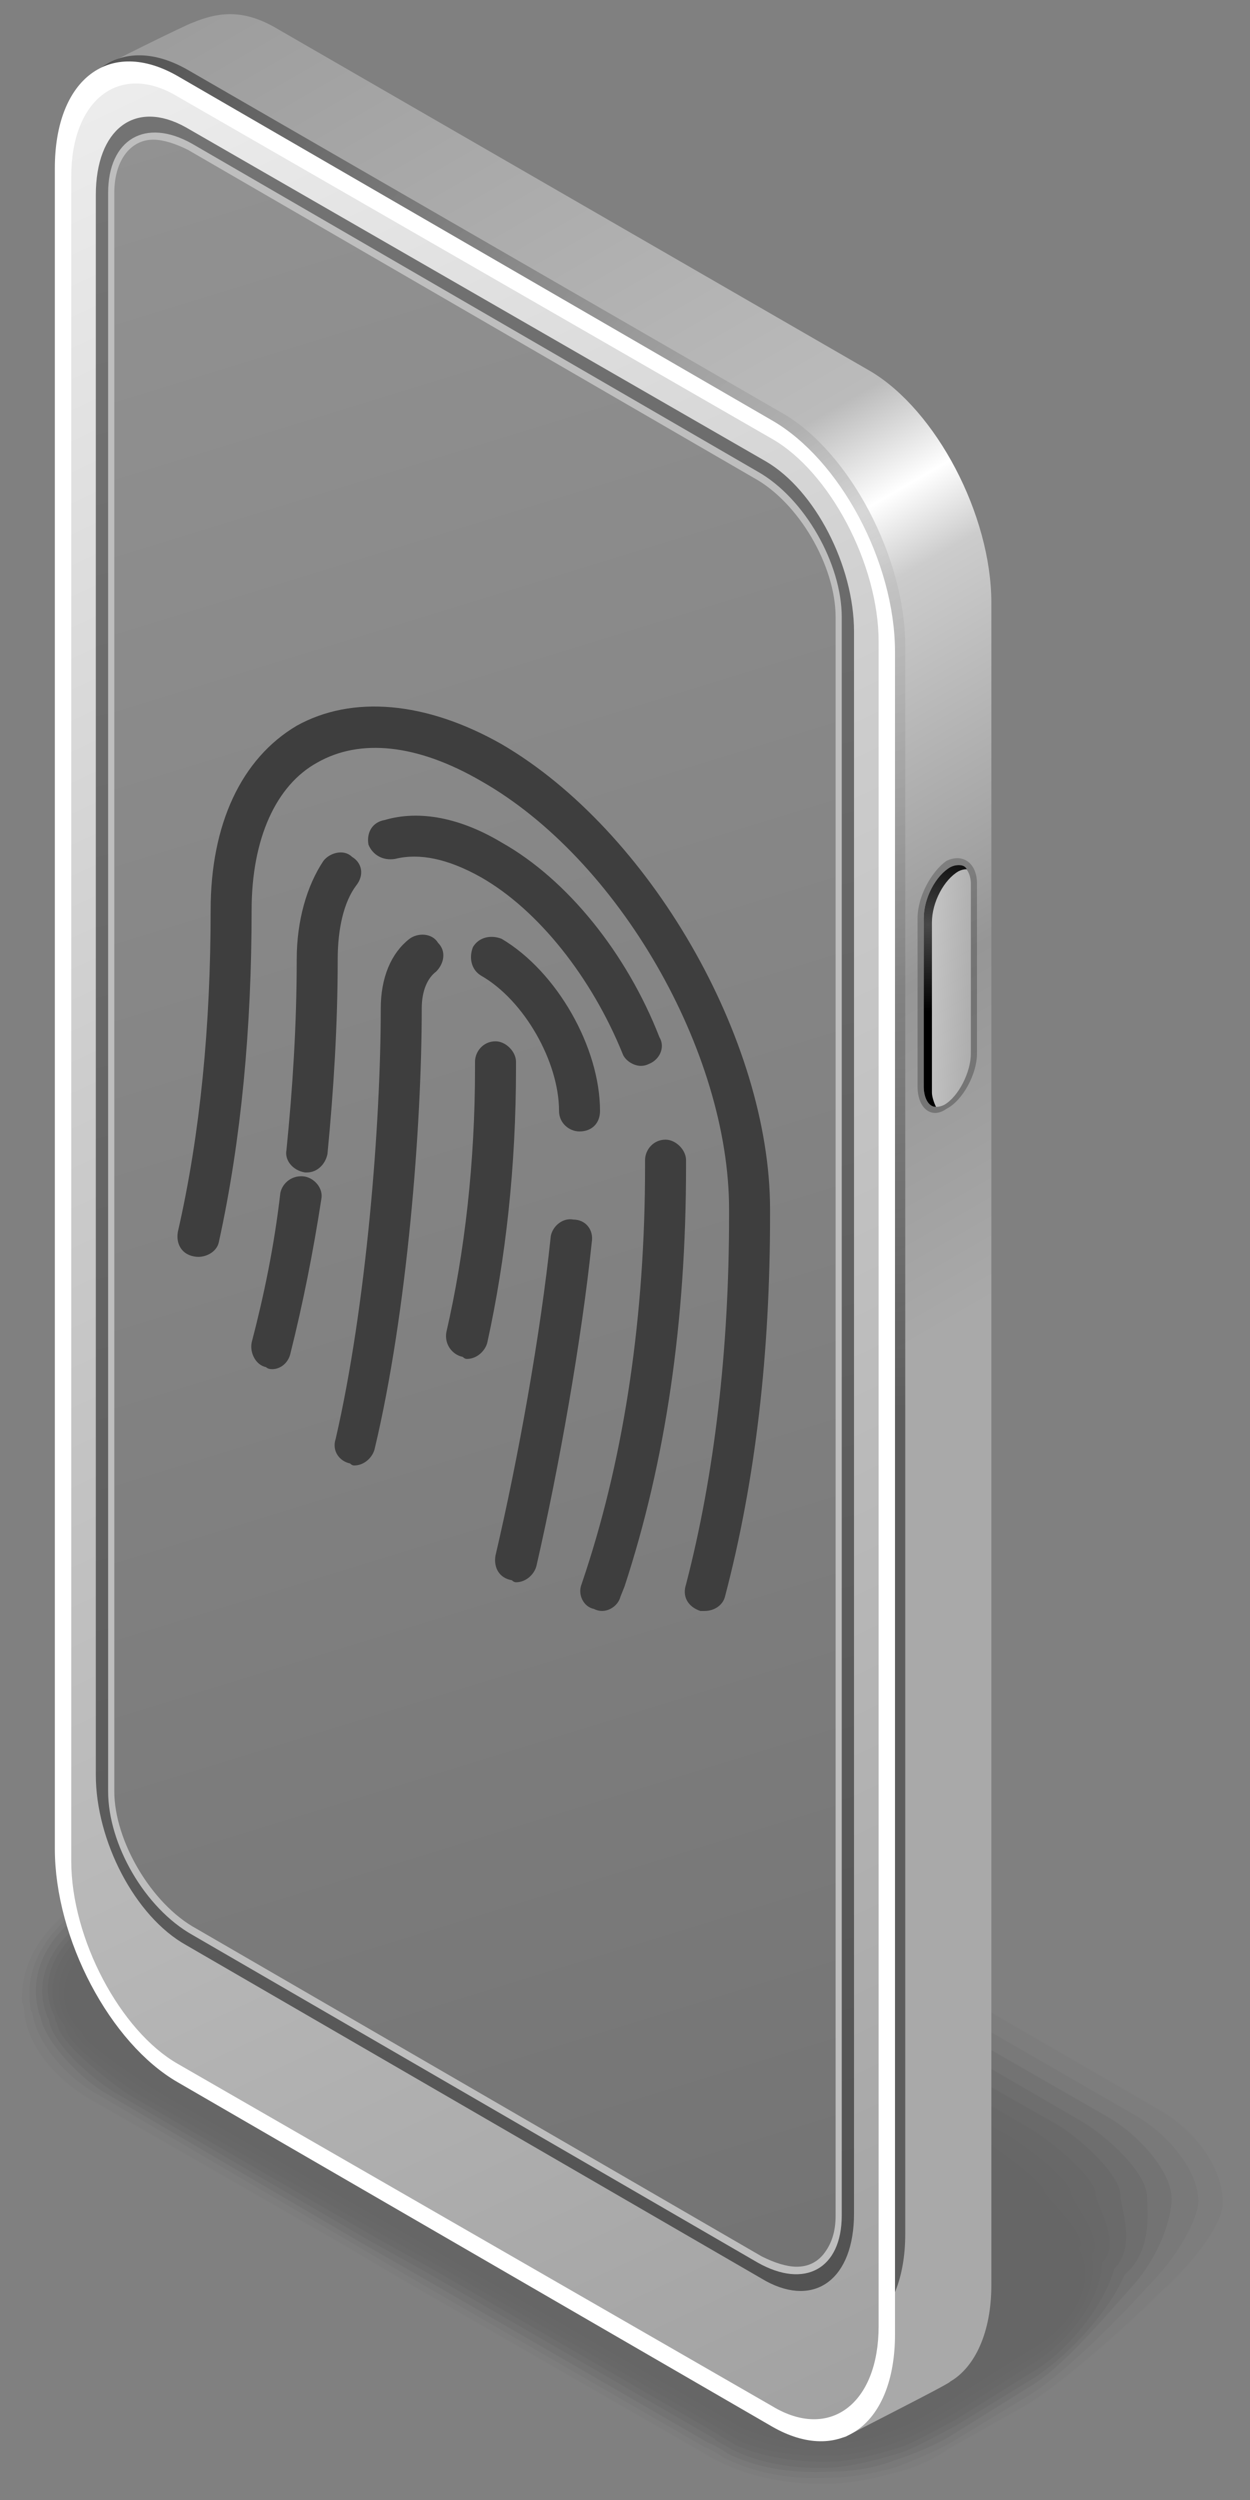 <?xml version="1.0" encoding="UTF-8"?> <svg xmlns="http://www.w3.org/2000/svg" width="61" height="122" viewBox="0 0 61 122" fill="none"><rect x="0" y="0" width="61" height="122" fill="#808080" stroke="none"/><g opacity="0.2"><path opacity="0.1" d="M4.476 92.517L12.276 87.517C12.376 87.517 15.176 85.717 15.276 85.717C17.076 84.717 19.176 84.217 21.376 84.317C22.176 84.317 22.909 84.384 23.576 84.517C24.576 84.717 25.676 85.117 26.376 85.517L41.576 94.317L45.276 96.417L56.676 103.017C58.376 104.017 59.676 105.817 59.676 107.517C59.676 108.417 58.476 110.217 56.576 111.917C54.376 114.117 51.476 116.517 50.176 117.317L46.276 119.517C45.576 120.017 44.476 120.517 43.476 120.717C42.476 121.017 41.276 121.217 40.176 121.217C38.176 121.217 36.476 120.817 35.076 120.117C34.976 120.117 34.176 119.617 34.176 119.617L19.576 111.217L16.876 109.617L4.176 102.317C2.576 101.317 1.276 99.717 1.176 98.117C1.176 97.984 1.143 97.851 1.076 97.717C0.976 95.717 2.176 93.817 4.476 92.517Z" fill="black"></path><path opacity="0.2" d="M4.578 92.716L12.278 87.916C12.378 87.816 14.978 86.216 15.178 86.216C16.878 85.216 18.978 84.816 21.078 84.816C21.811 84.883 22.512 84.983 23.178 85.117C24.078 85.317 25.278 85.816 25.978 86.216L40.678 94.716L44.278 96.816L55.378 103.216C56.978 104.116 58.478 105.916 58.478 107.416C58.478 108.216 57.578 110.016 55.978 111.616C54.178 113.616 51.678 116.016 50.178 116.916L46.378 119.216C45.678 119.616 44.478 120.116 43.678 120.416C42.578 120.716 41.478 120.916 40.378 120.916C38.378 121.016 36.678 120.616 35.278 119.916C35.178 119.816 34.478 119.416 34.378 119.416L19.978 111.116L17.278 109.516L4.778 102.216C3.278 101.416 1.778 99.716 1.578 98.216C1.511 98.15 1.478 98.05 1.478 97.916C1.178 96.016 2.278 94.016 4.578 92.716Z" fill="black"></path><path opacity="0.3" d="M4.676 92.917L12.176 88.217C12.376 88.117 14.776 86.717 14.976 86.617C16.676 85.817 18.776 85.317 20.776 85.417C21.476 85.517 22.176 85.617 22.876 85.717C23.576 85.917 24.876 86.417 25.476 86.817L39.776 95.117L43.276 97.117L54.076 103.317C55.476 104.117 57.176 105.917 57.176 107.317C57.176 108.017 56.776 109.717 55.476 111.317C53.876 113.117 51.776 115.617 50.176 116.517L46.476 118.817C45.876 119.217 44.476 119.817 43.776 120.017C42.776 120.417 41.676 120.617 40.476 120.617C38.576 120.717 36.876 120.417 35.476 119.717C35.376 119.617 34.676 119.217 34.576 119.217L20.376 111.017L17.576 109.417L5.276 102.217C3.976 101.517 2.176 99.617 1.976 98.417C1.909 98.284 1.876 98.184 1.876 98.117C1.376 96.217 2.376 94.217 4.676 92.917Z" fill="black"></path><path opacity="0.4" d="M4.878 93.217L12.078 88.617C12.278 88.417 14.578 87.117 14.878 87.117C16.578 86.317 18.578 85.917 20.478 86.017C21.178 86.117 21.878 86.217 22.478 86.417C23.178 86.517 24.478 87.117 24.978 87.417L38.878 95.517L42.278 97.417L52.778 103.517C53.978 104.217 55.978 106.017 55.978 107.217C55.978 107.817 56.278 109.817 54.878 111.017C54.078 112.917 51.878 115.217 50.178 116.217L46.578 118.417C45.978 118.717 44.578 119.517 43.878 119.717C42.878 120.017 41.778 120.317 40.678 120.417C38.778 120.517 37.078 120.217 35.678 119.517C35.578 119.417 34.878 119.117 34.878 119.017L20.678 110.817L17.978 109.317L5.778 102.217C4.678 101.617 2.478 99.717 2.378 98.517C2.312 98.45 2.278 98.384 2.278 98.317C1.578 96.517 2.578 94.517 4.878 93.217Z" fill="black"></path><path opacity="0.5" d="M4.976 93.416L11.976 89.016C12.276 88.816 14.276 87.616 14.676 87.516C16.376 86.816 18.376 86.516 20.176 86.616C20.876 86.716 21.476 86.916 22.076 87.016C22.676 87.216 24.076 87.816 24.476 88.116L37.976 95.916L41.276 97.816L51.476 103.616C52.576 104.216 54.676 106.116 54.676 107.116C54.676 107.716 55.476 109.616 54.376 110.716C53.876 112.516 52.076 114.816 50.276 115.816L46.576 118.116C46.176 118.316 44.576 119.216 43.976 119.416C42.976 119.716 41.976 120.016 40.876 120.116C38.976 120.216 37.276 119.916 35.876 119.316C35.776 119.216 35.176 118.916 35.076 118.816L21.076 110.716L18.376 109.216L6.276 102.216C5.376 101.616 2.876 99.716 2.776 98.716C2.709 98.65 2.676 98.55 2.676 98.416C1.776 96.716 2.676 94.716 4.976 93.416Z" fill="black"></path><path opacity="0.5" d="M5.078 93.617L11.878 89.317C12.278 89.117 14.078 88.117 14.578 88.017C16.178 87.317 18.078 87.017 19.878 87.217C20.578 87.317 21.178 87.517 21.678 87.617C22.178 87.817 23.678 88.517 24.078 88.717L37.178 96.317L40.378 98.117L50.178 103.817C51.078 104.317 53.478 106.217 53.478 107.117C53.478 107.517 54.778 109.517 53.778 110.417C53.778 112.117 52.178 114.317 50.278 115.417L46.678 117.717C46.278 117.917 44.578 118.917 44.178 119.017C43.178 119.417 42.078 119.717 40.978 119.817C39.178 119.917 37.478 119.717 36.078 119.117C35.978 119.017 35.378 118.717 35.278 118.617L21.478 110.617L18.778 109.117L6.778 102.217C5.978 101.717 3.178 99.717 3.178 98.917C3.111 98.784 3.045 98.684 2.978 98.617C1.978 97.017 2.778 95.017 5.078 93.617Z" fill="black"></path><path opacity="0.6" d="M5.278 93.917L11.778 89.717C12.278 89.417 13.878 88.517 14.378 88.417C15.978 87.817 17.878 87.617 19.578 87.817C20.178 87.917 20.778 88.117 21.378 88.317C21.778 88.417 23.278 89.117 23.578 89.317L36.278 96.617L39.378 98.417L48.878 104.017C49.578 104.317 52.278 106.317 52.278 107.017C52.278 107.317 53.978 109.417 53.278 110.017C53.678 111.717 52.378 113.917 50.278 115.117L46.778 117.317C46.478 117.517 44.578 118.617 44.278 118.717C43.278 119.017 42.278 119.417 41.178 119.517C39.478 119.717 37.678 119.517 36.278 118.817C36.078 118.817 35.678 118.517 35.478 118.417L21.778 110.517L19.178 109.017L7.378 102.217C6.678 101.817 3.578 99.717 3.578 99.017C3.511 98.951 3.445 98.884 3.378 98.817C2.278 97.217 2.878 95.217 5.278 93.917Z" fill="black"></path><path opacity="0.7" d="M5.377 94.116L11.677 90.016C12.177 89.716 13.677 89.016 14.277 88.916C15.877 88.316 17.677 88.216 19.277 88.416C19.877 88.516 20.477 88.716 20.977 88.916C21.277 89.016 22.877 89.816 23.077 90.016L35.377 97.016L38.377 98.816L47.577 104.116C48.077 104.416 50.977 106.416 50.977 106.916C50.977 107.116 53.277 109.216 52.677 109.716C53.577 111.316 52.477 113.516 50.277 114.716L46.777 116.916C46.577 117.116 44.677 118.216 44.377 118.316C43.477 118.716 42.377 119.116 41.377 119.216C39.677 119.416 37.877 119.216 36.477 118.616C36.277 118.616 35.877 118.316 35.677 118.216L22.177 110.416L19.577 108.916L7.877 102.216C7.377 101.916 3.977 99.716 3.977 99.216C3.91 99.149 3.844 99.082 3.777 99.016C2.477 97.516 3.077 95.516 5.377 94.116Z" fill="black"></path><path opacity="0.8" d="M5.479 94.316L11.579 90.416C12.179 90.116 13.379 89.516 14.079 89.316C15.679 88.816 17.479 88.716 18.979 89.016C19.579 89.116 20.079 89.416 20.579 89.516C20.779 89.616 22.479 90.516 22.679 90.616L34.479 97.416L37.379 99.116L46.279 104.316C46.679 104.516 49.779 106.416 49.779 106.816C49.779 107.016 52.479 109.116 52.079 109.416C53.379 110.816 52.579 113.016 50.379 114.416L46.879 116.616C46.779 116.616 44.679 117.916 44.479 118.016C43.579 118.416 42.579 118.816 41.579 118.916C39.879 119.216 38.079 119.016 36.779 118.416C36.479 118.416 36.079 118.216 35.879 118.016L22.579 110.316L19.979 108.816L8.379 102.116C8.079 102.016 4.379 99.716 4.379 99.316C4.312 99.25 4.245 99.183 4.179 99.116C2.679 97.716 3.179 95.716 5.479 94.316Z" fill="black"></path><path opacity="0.9" d="M5.678 94.617L11.578 90.817C12.178 90.417 13.178 89.917 13.978 89.817C15.478 89.317 17.178 89.317 18.678 89.617C19.278 89.717 19.778 90.017 20.278 90.217C20.278 90.217 22.078 91.217 22.178 91.217L33.578 97.817L36.378 99.417L44.978 104.417C45.178 104.517 48.478 106.517 48.478 106.717C48.478 106.817 51.778 108.917 51.578 109.117C53.278 110.417 52.778 112.617 50.378 114.017L46.978 116.217C46.878 116.217 44.678 117.617 44.578 117.717C43.678 118.017 42.778 118.417 41.678 118.617C40.078 118.917 38.278 118.817 36.978 118.217C36.678 118.117 36.378 118.017 36.078 117.917L22.878 110.217L20.378 108.817L8.878 102.117C8.778 102.017 4.778 99.717 4.778 99.517C4.711 99.45 4.645 99.383 4.578 99.317C2.878 98.017 3.278 95.917 5.678 94.617Z" fill="black"></path><path d="M36.376 117.716L20.776 108.716L5.176 99.716C3.076 98.416 3.276 96.316 5.776 94.816L11.476 91.117C13.976 89.716 17.676 89.516 19.876 90.816L35.376 99.816L50.976 108.816C53.176 110.016 52.876 112.216 50.376 113.616L44.776 117.316C42.276 118.716 38.476 118.916 36.376 117.716Z" fill="black"></path></g><path d="M40.478 117.116L11.378 100.316C8.178 98.416 5.478 93.316 5.478 88.916V6.916C5.478 4.616 3.678 4.116 4.778 3.416C4.778 3.316 9.278 1.116 9.378 1.116C10.578 0.616 11.778 0.416 13.378 1.316L42.478 18.116C45.678 20.016 48.378 25.116 48.378 29.416V111.516C48.378 113.816 47.578 115.516 46.378 116.216C46.378 116.316 41.378 118.816 41.278 118.916C40.178 119.216 41.878 117.916 40.478 117.116Z" fill="url(#paint0_linear_2303_1809)"></path><path style="mix-blend-mode:screen" opacity="0.6" d="M38.276 113.517L9.176 96.717C5.876 94.817 3.176 89.717 3.176 85.317V7.917C3.176 3.517 5.876 1.517 9.176 3.417L38.276 20.217C41.476 22.117 44.176 27.217 44.176 31.517V109.017C44.176 113.317 41.476 115.317 38.276 113.517Z" fill="url(#paint1_radial_2303_1809)"></path><path d="M37.676 118.416L8.676 101.616C5.376 99.716 2.676 94.616 2.676 90.216V8.216C2.676 3.816 5.376 1.816 8.676 3.716L37.676 20.516C40.976 22.416 43.676 27.416 43.676 31.816V113.916C43.676 118.316 40.976 120.316 37.676 118.416Z" fill="white"></path><path d="M3.477 90.817V8.617C3.477 4.817 5.877 3.017 8.677 4.717L37.677 21.417C40.477 23.017 42.877 27.517 42.877 31.317V113.517C42.877 117.317 40.477 119.117 37.677 117.417L8.677 100.717C5.877 99.117 3.477 94.617 3.477 90.817Z" fill="url(#paint2_linear_2303_1809)"></path><path d="M4.676 86.617V9.517C4.676 6.317 6.576 4.817 9.076 6.217L37.376 22.517C39.776 23.917 41.676 27.617 41.676 30.817V108.017C41.676 111.217 39.776 112.617 37.376 111.317L9.076 94.917C6.576 93.517 4.676 89.817 4.676 86.617Z" fill="url(#paint3_linear_2303_1809)"></path><g style="mix-blend-mode:multiply"><path d="M9.377 7.016C7.077 5.716 5.277 6.816 5.277 9.416V87.416C5.277 90.016 7.077 93.116 9.377 94.416L36.977 110.416C39.277 111.716 41.077 110.716 41.077 108.116V30.116C41.077 27.516 39.277 24.316 36.977 23.016L9.377 7.016Z" fill="#BEBEBE"></path></g><path opacity="0.5" d="M44.777 53.017V44.817C44.777 43.717 45.477 42.517 46.177 42.017C46.977 41.617 47.677 42.117 47.677 43.117V51.417C47.677 52.417 46.977 53.717 46.177 54.117C45.477 54.617 44.777 54.117 44.777 53.017Z" fill="url(#paint4_linear_2303_1809)"></path><path d="M45.678 54.017C45.278 54.017 45.078 53.517 45.078 53.017V44.817C45.078 43.817 45.678 42.717 46.378 42.317C46.511 42.25 46.645 42.217 46.778 42.217C47.178 42.217 47.378 42.717 47.378 43.117V51.417C47.378 52.317 46.778 53.517 46.078 53.917C45.945 53.983 45.811 54.017 45.678 54.017Z" fill="url(#paint5_linear_2303_1809)"></path><path style="mix-blend-mode:color-dodge" d="M45.478 53.317V45.017C45.478 44.017 46.078 42.917 46.778 42.517C46.911 42.45 47.045 42.417 47.178 42.417C47.111 42.283 46.978 42.217 46.778 42.217C46.645 42.217 46.511 42.25 46.378 42.317C45.678 42.717 45.078 43.817 45.078 44.817V53.017C45.078 53.517 45.278 54.017 45.678 54.017C45.578 53.817 45.478 53.517 45.478 53.317Z" fill="url(#paint6_radial_2303_1809)"></path><path d="M40.778 108.116C40.778 108.916 40.578 109.516 40.178 110.016C39.845 110.416 39.411 110.616 38.878 110.616C38.378 110.616 37.778 110.416 37.178 110.116L9.578 94.116C7.378 92.916 5.578 89.816 5.578 87.416V9.416C5.578 7.816 6.378 6.816 7.478 6.816C7.978 6.816 8.578 7.016 9.178 7.316L36.778 23.316C38.978 24.516 40.778 27.616 40.778 30.116V108.116Z" fill="url(#paint7_linear_2303_1809)"></path><path d="M22.781 66.316C22.714 66.316 22.648 66.283 22.581 66.216C22.081 66.116 21.681 65.616 21.781 65.016C22.681 61.116 23.181 56.717 23.181 52.117V51.816C23.181 51.316 23.581 50.816 24.181 50.816C24.681 50.816 25.181 51.316 25.181 51.816V52.117C25.181 56.916 24.681 61.416 23.781 65.516C23.681 65.916 23.281 66.316 22.781 66.316Z" fill="#3E3E3E"></path><path d="M17.281 71.516C17.214 71.516 17.147 71.483 17.081 71.416C16.581 71.316 16.181 70.816 16.381 70.216C17.881 63.716 18.581 54.816 18.581 49.216C18.581 47.716 19.081 46.516 19.981 45.816C20.381 45.516 21.081 45.516 21.381 46.016C21.781 46.416 21.681 47.016 21.281 47.416C20.881 47.716 20.581 48.316 20.581 49.216C20.581 54.916 19.881 64.016 18.281 70.716C18.181 71.116 17.781 71.516 17.281 71.516Z" fill="#3E3E3E"></path><path d="M28.281 55.215C27.781 55.215 27.281 54.815 27.281 54.215C27.281 51.815 25.581 48.815 23.481 47.615C22.981 47.315 22.881 46.715 23.081 46.215C23.381 45.715 23.981 45.615 24.481 45.815C27.181 47.415 29.281 51.115 29.281 54.215C29.281 54.815 28.881 55.215 28.281 55.215Z" fill="#3E3E3E"></path><path d="M25.179 77.215C25.112 77.215 25.046 77.182 24.979 77.115C24.379 77.016 24.079 76.516 24.179 75.915C25.279 71.216 26.379 65.115 26.879 60.315C26.979 59.815 27.479 59.415 27.979 59.515C28.579 59.515 28.979 60.016 28.879 60.615C28.379 65.415 27.279 71.615 26.179 76.415C26.079 76.816 25.679 77.215 25.179 77.215Z" fill="#3E3E3E"></path><path d="M34.379 78.616C34.312 78.616 34.246 78.616 34.179 78.616C33.579 78.416 33.279 77.916 33.479 77.316C34.879 71.916 35.579 65.816 35.579 59.316V59.016C35.579 51.316 30.179 41.916 23.479 38.116C20.379 36.316 17.579 36.016 15.479 37.216C13.479 38.316 12.279 40.916 12.279 44.416C12.279 50.116 11.779 55.616 10.679 60.616C10.579 61.116 9.979 61.416 9.479 61.316C8.879 61.216 8.579 60.716 8.679 60.116C9.779 55.316 10.279 50.016 10.279 44.416C10.279 40.216 11.779 37.016 14.479 35.416C17.179 33.916 20.779 34.216 24.479 36.316C31.679 40.516 37.579 50.716 37.579 59.016V59.316C37.579 66.016 36.879 72.216 35.379 77.916C35.279 78.316 34.879 78.616 34.379 78.616Z" fill="#3E3E3E"></path><path d="M13.281 66.816C13.148 66.816 13.047 66.782 12.981 66.716C12.481 66.616 12.181 66.016 12.281 65.516C12.881 63.216 13.381 60.816 13.681 58.216C13.781 57.716 14.281 57.316 14.881 57.416C15.381 57.516 15.781 58.016 15.681 58.516C15.281 61.116 14.781 63.616 14.181 66.016C14.081 66.516 13.681 66.816 13.281 66.816Z" fill="#3E3E3E"></path><path d="M14.98 57.216C14.914 57.216 14.88 57.216 14.88 57.216C14.28 57.116 13.88 56.616 13.98 56.116C14.28 53.116 14.48 50.016 14.48 46.816C14.48 44.916 14.98 43.216 15.78 42.016C16.08 41.616 16.78 41.416 17.18 41.816C17.68 42.116 17.78 42.716 17.38 43.216C16.78 44.016 16.48 45.316 16.48 46.816C16.48 50.016 16.28 53.216 15.98 56.316C15.88 56.816 15.48 57.216 14.98 57.216Z" fill="#3E3E3E"></path><path d="M31.28 52.015C30.88 52.015 30.48 51.715 30.38 51.415C28.88 47.715 26.28 44.415 23.48 42.815C21.88 41.915 20.48 41.615 19.28 41.915C18.68 42.015 18.18 41.715 17.98 41.215C17.88 40.615 18.18 40.115 18.78 40.015C20.48 39.515 22.48 39.915 24.48 41.115C27.68 42.915 30.58 46.515 32.18 50.615C32.48 51.115 32.18 51.715 31.68 51.915C31.547 51.982 31.413 52.015 31.28 52.015Z" fill="#3E3E3E"></path><path d="M29.379 78.615C29.246 78.615 29.112 78.582 28.979 78.515C28.479 78.415 28.179 77.815 28.379 77.315L28.579 76.715C30.479 70.915 31.479 64.215 31.479 56.915V56.615C31.479 56.115 31.879 55.615 32.479 55.615C32.979 55.615 33.479 56.115 33.479 56.615V56.915C33.479 64.515 32.479 71.315 30.479 77.415L30.279 77.915C30.179 78.315 29.779 78.615 29.379 78.615Z" fill="#3E3E3E"></path><defs><linearGradient id="paint0_linear_2303_1809" x1="137.102" y1="-82.884" x2="178.34" y2="-11.457" gradientUnits="userSpaceOnUse"><stop offset="0.056" stop-color="#999999"></stop><stop offset="0.495" stop-color="#BBBBBB"></stop><stop offset="0.556" stop-color="white"></stop><stop offset="0.601" stop-color="#CCCCCC"></stop><stop offset="0.813" stop-color="#969696"></stop><stop offset="1" stop-color="#A9A9A9"></stop></linearGradient><radialGradient id="paint1_radial_2303_1809" cx="0" cy="0" r="1" gradientUnits="userSpaceOnUse" gradientTransform="translate(42.974 26.957) scale(41.985 41.985)"><stop stop-color="#C3C3C3"></stop><stop offset="1" stop-color="#292929"></stop></radialGradient><linearGradient id="paint2_linear_2303_1809" x1="-107.757" y1="190.457" x2="-170" y2="58.937" gradientUnits="userSpaceOnUse"><stop stop-color="#A1A1A1"></stop><stop offset="0.52" stop-color="#CCCCCC"></stop><stop offset="1" stop-color="white"></stop></linearGradient><linearGradient id="paint3_linear_2303_1809" x1="-111.628" y1="182.195" x2="-145.15" y2="46.108" gradientUnits="userSpaceOnUse"><stop offset="0.096" stop-color="#4D4D4D"></stop><stop offset="1" stop-color="#737373"></stop></linearGradient><linearGradient id="paint4_linear_2303_1809" x1="21.805" y1="61.19" x2="14.147" y2="40.496" gradientUnits="userSpaceOnUse"><stop offset="0.096" stop-color="#4D4D4D"></stop><stop offset="1" stop-color="#737373"></stop></linearGradient><linearGradient id="paint5_linear_2303_1809" x1="48.359" y1="55.435" x2="40.507" y2="55.097" gradientUnits="userSpaceOnUse"><stop stop-color="#A1A1A1"></stop><stop offset="0.52" stop-color="#CCCCCC"></stop><stop offset="1" stop-color="white"></stop></linearGradient><radialGradient id="paint6_radial_2303_1809" cx="0" cy="0" r="1" gradientUnits="userSpaceOnUse" gradientTransform="translate(45.286 45.129) scale(4.244 4.244)"><stop stop-color="#484848"></stop><stop offset="1"></stop></radialGradient><linearGradient id="paint7_linear_2303_1809" x1="-113.588" y1="164.173" x2="-150.835" y2="43.269" gradientUnits="userSpaceOnUse"><stop offset="0.03" stop-color="#737373"></stop><stop offset="1" stop-color="#959595"></stop></linearGradient></defs></svg> 